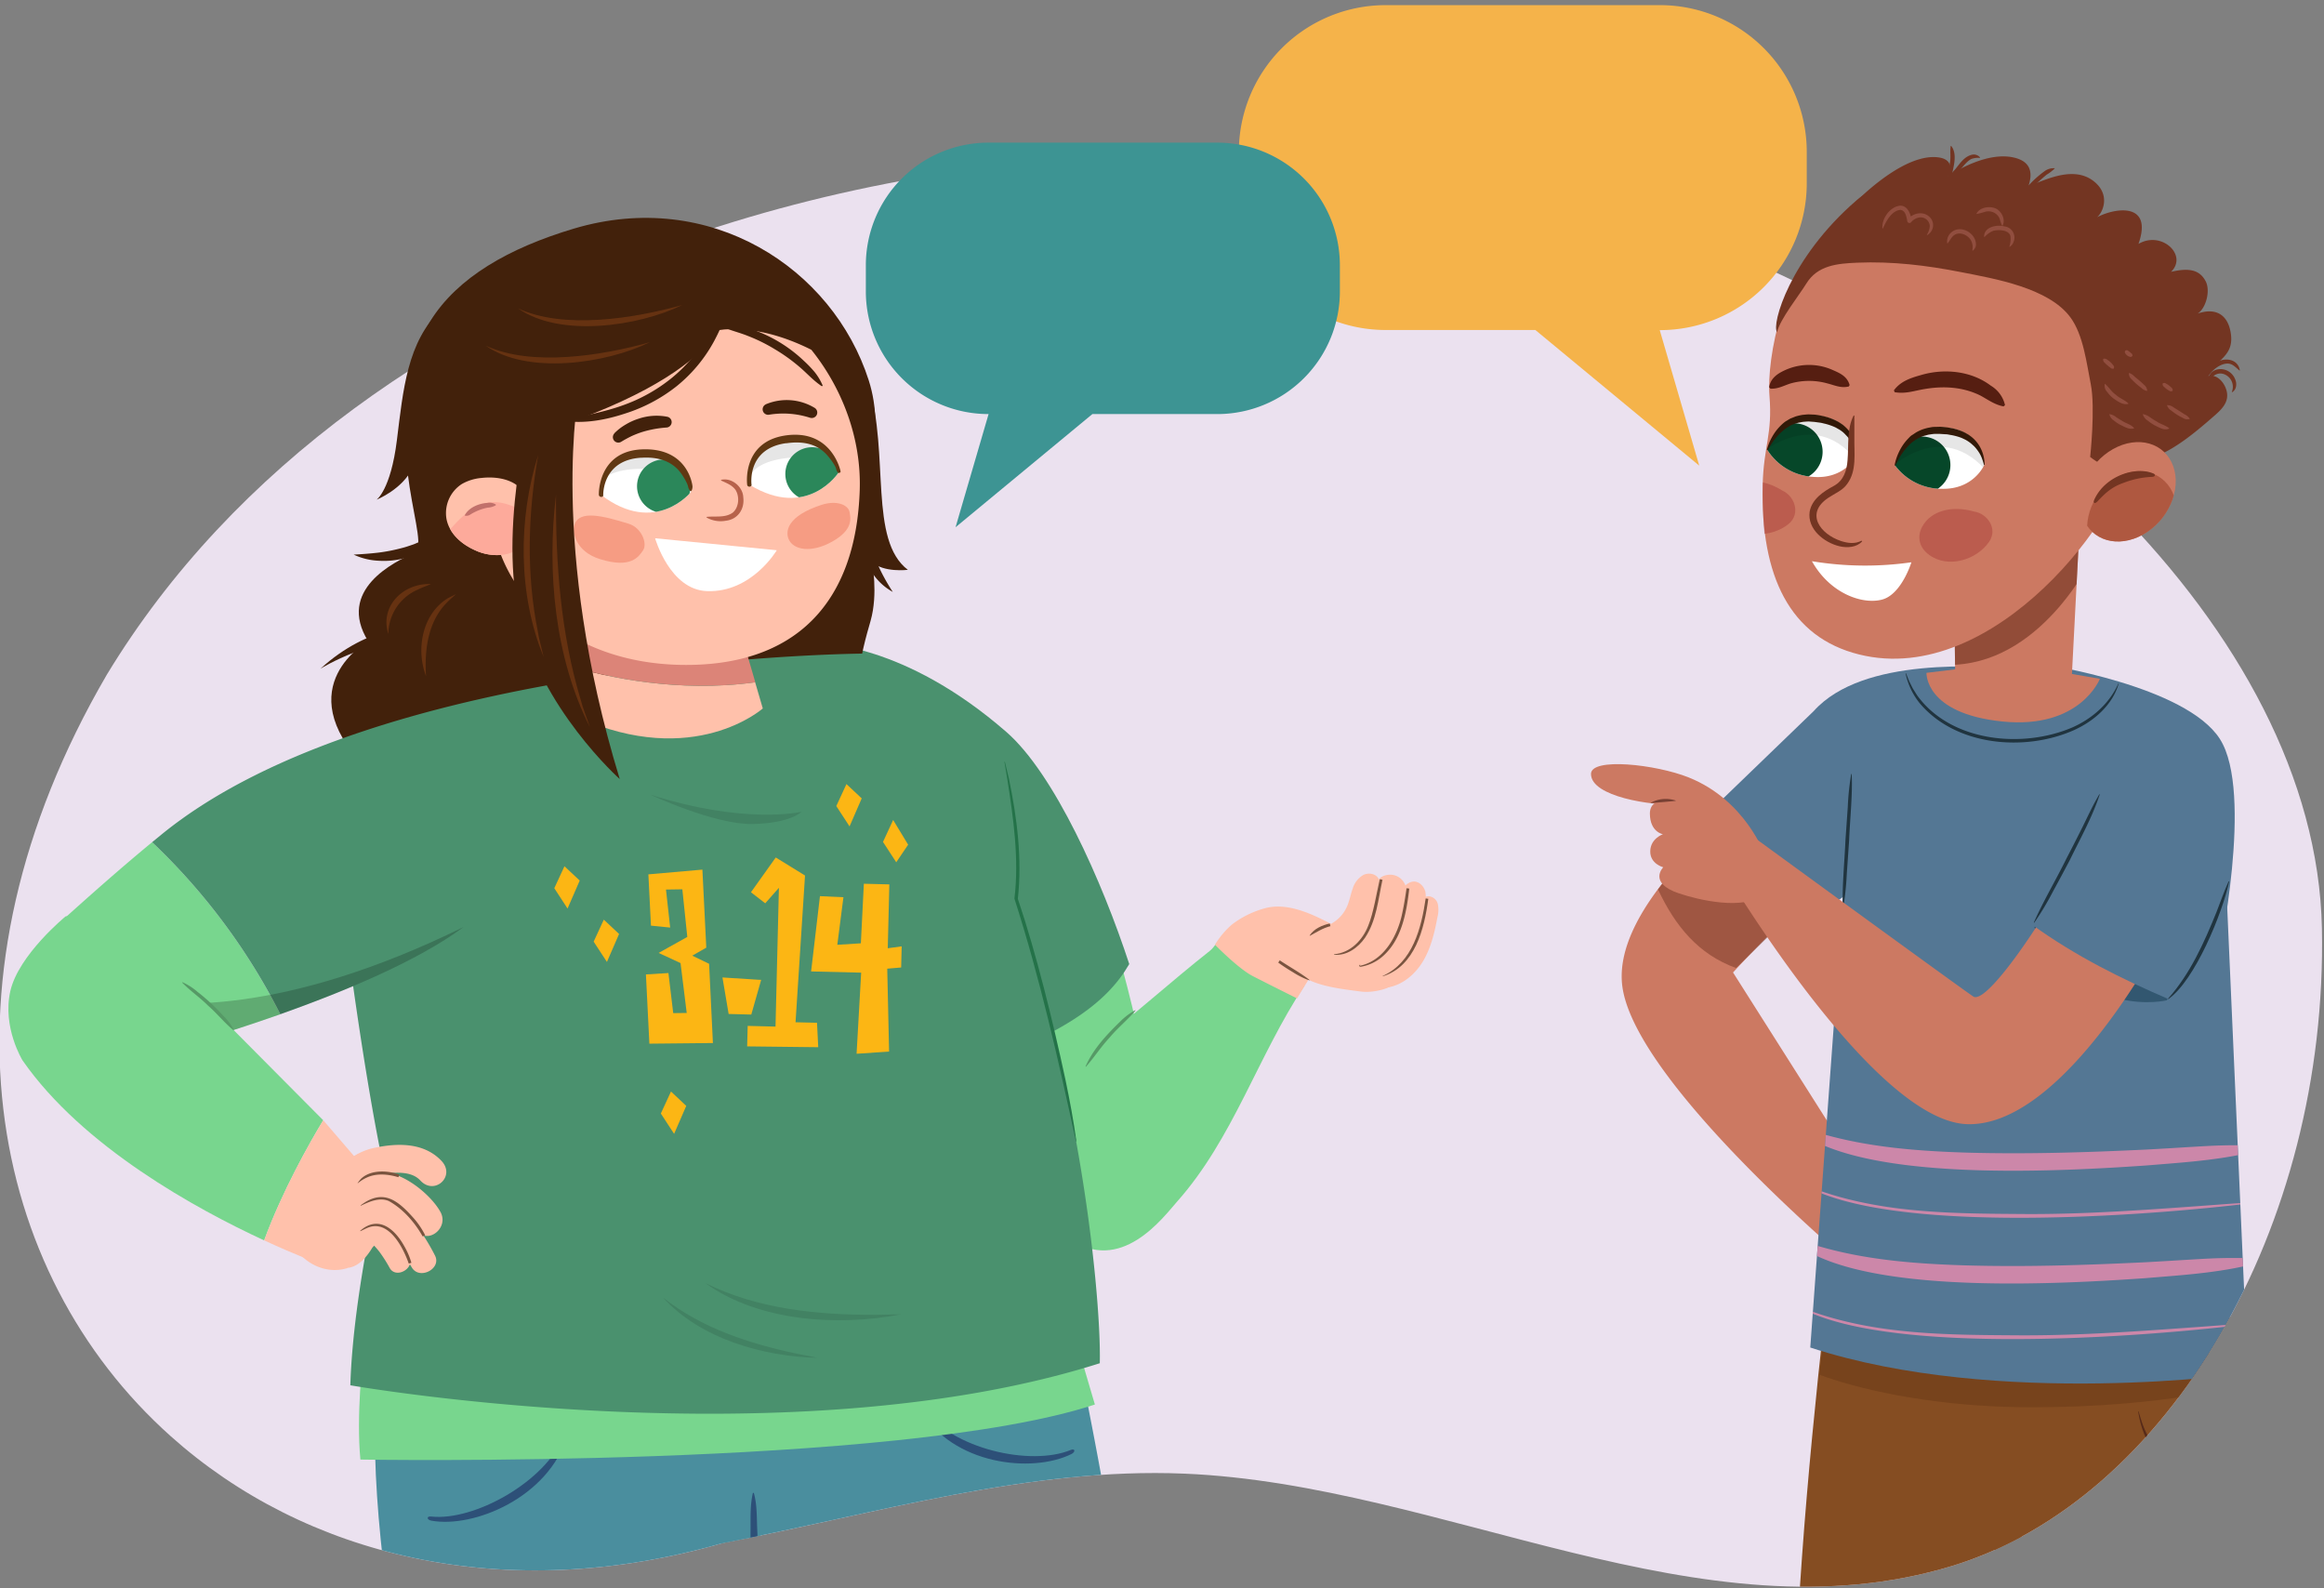 <svg xmlns="http://www.w3.org/2000/svg" xmlns:xlink="http://www.w3.org/1999/xlink" width="760" height="519.36" viewBox="0 0 760 519.36"><rect x="0" y="0" width="760" height="519.36" fill="#808080" stroke="none"/><defs><clipPath id="a"><path d="M759.32,303.48c-.43-21.26,0-309.26,0-309.26l-659.86,4S76.1,152.67,34.93,220.61c-58.4,100.13-38.81,195.64,20.91,249,43.69,39.06,108.85,55.59,180.67,34.89,50.11-9.56,100-24.78,150.81-22.66C472.2,485.41,556.56,537,638.46,512,708.87,490.43,761.28,401.5,759.32,303.48Z" fill="none"/></clipPath><clipPath id="b"><path d="M735.08,449S653.45,460.68,592,440.6l13-178s18-42.89,53.07-41S727.43,276,727.43,276Z" fill="none"/></clipPath><clipPath id="c"><path d="M681.48,145l-4.15,80s-23,10.45-37.91-2L639,191Z" fill="#cc7962"/></clipPath><clipPath id="d"><path d="M619.74,152.22A19,19,0,0,0,635,159.83c10.51.24,13.87-7.78,13.87-7.78s-.26-11.15-12.35-12.22C622,138.55,619.74,152.22,619.74,152.22Z" fill="none"/></clipPath><clipPath id="e"><path d="M578,147.19a19,19,0,0,0,14.65,8.71c10.47,1,14.41-6.74,14.41-6.74s.56-11.13-11.41-13.09C581.2,133.72,578,147.19,578,147.19Z" fill="none"/></clipPath><clipPath id="f"><path d="M681.16,169.15c2.74,7.71,11.57,10.21,19.73,5.6s12.55-14.59,9.81-22.29-11.57-10.21-19.73-5.6S678.42,161.45,681.16,169.15Z" fill="#cc7962"/></clipPath><clipPath id="g"><path d="M661.94,197.2c-7.12,5.35-29.71,18.28-53.27,16.22s-32.59-17.92-32.2-54.79c.09-8.49,3.26-16.58,2.23-29.11s4.93-42.45,19.55-51.75,34.81-3.17,51.63,7.5,50.77,9.85,46.83,62C695.22,167.14,669.06,191.85,661.94,197.2Z" fill="none"/></clipPath><clipPath id="h"><path d="M172.76,175.77a10.89,10.89,0,0,1-7.85,5.57,16.83,16.83,0,0,1-9.52-1.41C151,178,146.9,174.49,146,169.62a11.3,11.3,0,0,1,5-11.34,15.58,15.58,0,0,1,6.44-2c5.33-.61,11.51.55,14.22,5.3Z" fill="none"/></clipPath><clipPath id="i"><path d="M226,160.83s-11.63,14.57-29.42,1c0,0-.39-12.37,13.42-13.24C224,147.7,226,160.83,226,160.83Z" fill="#fff"/></clipPath><clipPath id="j"><path d="M274.24,154.48s-10.09,15.68-29.16,4c0,0-1.65-12.26,12-14.54C270.91,141.62,274.24,154.48,274.24,154.48Z" fill="#fff"/></clipPath></defs><g clip-path="url(#a)"><path d="M759.32,303.48c-2-98-106.73-191.46-211.49-227.63-100.52-34.7-220-33.58-322.08,1.27C145.57,104.5,76.1,152.67,34.93,220.61c-58.4,100.13-38.81,195.64,20.91,249,43.69,39.06,108.85,55.59,180.67,34.89,50.11-9.56,100-24.78,150.81-22.66C472.2,485.41,556.56,537,638.46,512,708.87,490.43,761.28,401.5,759.32,303.48Z" fill="#ebe1ef"/><path d="M542.8,107.94a48,48,0,0,0,48.05-48V49.68a48,48,0,0,0-48.05-48H453.18a48,48,0,0,0-48.05,48.05V59.9a48,48,0,0,0,48.05,48H502.1l53.59,44.35-12.93-44.35Z" fill="#f5b34a"/><path d="M598.48,287.29c-13,10.21-31.74,30.68-31.74,30.68l54.85,86.5-14.77,10S535.49,354.93,530.61,323c-3.35-21.9,23.83-47.86,41.29-62.05A141,141,0,0,0,598.48,287.29Z" fill="#cc7962"/><path d="M564.36,267.26c-7.12,2.38-22.15,23.54-22.15,23.54,5.56,11.93,13.18,21.26,25.52,25.72l23.73-23.15Z" fill="#733522" opacity="0.5"/><path d="M731.79,430.61s11.44,144.1,10.52,157.09c0,0-75.6,13.6-88.39,6.18l-3-160.8Z" fill="#854d22"/><path d="M663.3,588.62c-6.81,11.89-77.33,8.35-77-3.71,0-49.55,4.56-101.71,10.4-154.61L659.4,439Z" fill="#854d22"/><path d="M664.61,460.14c-43.5,0-69.63-10.67-69.63-10.67l1.17-10.2s44.72,7,68.33,7,67.68-5.1,67.68-5.1l1.58,11.6S708.12,460.14,664.61,460.14Z" fill="#5b2e10" opacity="0.33"/><path d="M660.05,218.41c-11.55-.33-50.72-4-66.94,14.11l-32.13,31s22.38,36,34.87,33.46,55.53-54.2,55.53-54.2Z" fill="#547794"/><path d="M668.45,217.26s46.4,6.91,57.53,24.41-.49,71.5-.49,71.5-50.93-17.72-54.24-25.25c.07-1.39,5.25-20.74,5-24S668.45,217.26,668.45,217.26Z" fill="#547794"/><path d="M735.08,449S653.45,460.68,592,440.6l13-178s18-42.89,53.07-41S727.43,276,727.43,276Z" fill="#547794"/><g clip-path="url(#b)"><path d="M739.35,432.44c-36.29,4.73-113.56,10.49-146.21-2.76a30.38,30.38,0,0,1-8.38-5.12l.09-.11a32.67,32.67,0,0,0,8.52,4.65c21.64,7.5,45,7.37,67.71,7.52,26.07.07,52.53-2.52,78.27-4.18Z" fill="#cc87a9"/><path d="M740.44,412.32c-12.5,3.76-26,4.53-38.94,5.61-28.6,2-82.4,4.71-107.78-7.47a26.14,26.14,0,0,1-8.08-6.09l.45-.53a41.57,41.57,0,0,0,8.83,3.68c15.45,4.5,31.66,5.72,47.72,6.22,19.51.56,39-.06,58.53-1,5.64-.29,13.93-.83,19.52-1.14a174.42,174.42,0,0,1,19.67,0l.08.7Z" fill="#cc87a9"/><path d="M741.42,392.77c-36.29,4.74-113.57,10.49-146.21-2.76a30.19,30.19,0,0,1-8.39-5.12l.1-.11a32.71,32.71,0,0,0,8.52,4.66c21.64,7.49,45,7.36,67.71,7.52,26.07.07,52.53-2.53,78.27-4.19Z" fill="#cc87a9"/><path d="M741.13,375.45c-12.5,3.76-26,4.53-39,5.61-28.59,2-82.39,4.71-107.78-7.47a26,26,0,0,1-8.08-6.09l.46-.53a41.36,41.36,0,0,0,8.83,3.68c15.45,4.5,31.66,5.73,47.72,6.23,19.51.55,39-.07,58.53-1,5.64-.29,13.93-.83,19.52-1.14a174.42,174.42,0,0,1,19.67,0l.08.7Z" fill="#cc87a9"/></g><path d="M708.61,327.07s-27,6.65-43.36-23.85l5.67-8.19,41,25.33Z" fill="#325770"/><path d="M681.48,145l-4.15,80s-23,10.45-37.91-2L639,191Z" fill="#cc7962"/><g clip-path="url(#c)"><path d="M684.92,181s-15.82,34.73-45.5,36.35c-9.87.54-6.46-11.3-6.46-11.3l45.4-33.26Z" fill="#733522" opacity="0.65"/></g><path d="M692.89,223.41c-2,7.09-8.1,12.37-14.67,15.33-16.07,7.14-38.61,5.22-50.43-8.8a23.19,23.19,0,0,1-4.63-9.79l.14,0,1,2.5,1.19,2.39,1.41,2.25c11,15.33,34.5,17.6,50.9,10.52,6.46-2.89,12.08-7.81,15-14.42l.14,0Z" fill="#20343f"/><path d="M654.82,235.91C629.34,233.31,630,220,630,220l26.71-3.25,30,5.2S680.31,238.5,654.82,235.91Z" fill="#cc7962"/><path d="M605.54,253.06c.36,6.32-.6,15.42-.84,21.82l-.76,10.89a94.5,94.5,0,0,1-1.13,10.86h-.15c-.32-6.32.58-15.42.84-21.82l.76-10.89a86.55,86.55,0,0,1,1.13-10.86Z" fill="#20343f"/><path d="M670.42,295.9c-8.53,14.17-21.59,32.3-25.13,29.92-5.28-3.56-84-61-84-61l-1.64,12.93s51.36,88.94,83.74,89.82c22.17.61,44.61-29.54,56.54-48.6A140.92,140.92,0,0,1,670.42,295.9Z" fill="#cc7962"/><path d="M577.13,279.51s-6.26-17.84-24.84-25.29c-10.81-4.33-32.1-6.65-32-1.12.08,7.42,19.8,10.32,28.22,10S577.13,279.51,577.13,279.51Z" fill="#cc7962"/><path d="M576.82,292.53c-6.79,5.23-21.46,1.71-27.82-.44-10.16-3.43-5.08-8.52-5.08-8.52s-4.33-1.08-4.25-5.25,4.15-5.55,4.15-5.55-4.21-.65-4.27-6.7,8.42-4.26,8.42-4.26,9.8-3.15,16.58,2.23S581.8,288.7,576.82,292.53Z" fill="#cc7962"/><path d="M548,261.86c-2,.22-6.12.58-8.16.71v-.09a10.26,10.26,0,0,1,8.16-.72v.1Z" fill="#774033"/><path d="M608,214c-22.68-5.6-32.27-25.63-31.57-55.39.31-12.81,3.26-16.58,2.23-29.11s4.93-42.45,19.55-51.75,34.81-3.17,51.63,7.5,50.77,9.85,46.83,62C695.22,167.14,652.37,225,608,214Z" fill="#cc7962"/><path d="M628.58,172.26c2.82-5.28,9.74-7.07,17-5,4.32.65,7.85,5.62,4.9,9.9-4.09,5.93-13.44,8.83-19.63,4.25C627.77,179.17,626.74,175.69,628.58,172.26Z" fill="#a23131" opacity="0.4"/><path d="M625.07,183.85s-3.2,10.45-9.53,12.18-17-1.82-23-12.53A106.56,106.56,0,0,0,625.07,183.85Z" fill="#fff"/><path d="M619.74,152.22A19,19,0,0,0,635,159.83c10.51.24,13.87-7.78,13.87-7.78s-.26-11.15-12.35-12.22C622,138.55,619.74,152.22,619.74,152.22Z" fill="#fff"/><g clip-path="url(#d)"><path d="M619.44,149.9A9.32,9.32,0,1,0,630.68,143,9.32,9.32,0,0,0,619.44,149.9Z" fill="#064729"/><path d="M617.88,153.33s17.09-17,32.22,1.24c5.75-1.52,4.11-8.08,4.11-8.08l-11-8.36-14.38-1.68-8.36,5.28L617.29,150Z" opacity="0.1"/></g><path d="M619.85,152.24s.27-.62.79-1.64a20.69,20.69,0,0,1,2.54-3.84,19,19,0,0,1,2.05-2.07c.39-.31.82-.59,1.24-.89s.89-.54,1.37-.76a15,15,0,0,1,1.5-.57c.54-.1,1-.31,1.6-.39s1.11-.18,1.69-.21h1.75l1.87.12c.68,0,1.15.17,1.73.24a19.6,19.6,0,0,1,3.25.86c.51.19,1,.46,1.45.66a12.52,12.52,0,0,1,1.28.79,10.17,10.17,0,0,1,1.11.91,8.13,8.13,0,0,1,1,1,14.22,14.22,0,0,1,1.41,2,11.22,11.22,0,0,1,.8,1.83,13.44,13.44,0,0,1,.51,1.74H649a9.93,9.93,0,0,0-.13-1.83,12.17,12.17,0,0,0-.49-2.05,11.32,11.32,0,0,0-3.25-4.95,15.85,15.85,0,0,0-1.41-1.08c-.52-.29-1.05-.63-1.62-.89a17.13,17.13,0,0,0-3.67-1.19,26.16,26.16,0,0,0-3.95-.49l-2,.05c-.66,0-1.32.2-2,.3a16.93,16.93,0,0,0-1.88.55,16.23,16.23,0,0,0-1.74.8c-.55.31-1,.68-1.55,1s-.91.78-1.32,1.19a16.07,16.07,0,0,0-2,2.55,18.88,18.88,0,0,0-2,4.4,14.09,14.09,0,0,0-.41,1.79Z" fill="#321908"/><path d="M578,147.19a19,19,0,0,0,14.65,8.71c10.47,1,14.41-6.74,14.41-6.74s.56-11.13-11.41-13.09C581.2,133.72,578,147.19,578,147.19Z" fill="#fff"/><g clip-path="url(#e)"><path d="M577.83,144.85a9.33,9.33,0,1,0,11.72-6A9.33,9.33,0,0,0,577.83,144.85Z" fill="#064729"/><path d="M576,148.16s18.29-15.68,32,3.61c5.85-1.09,4.69-7.75,4.69-7.75l-10.35-9.15-14.21-2.74-8.73,4.65-3.79,8.05Z" opacity="0.1"/></g><path d="M578.07,147.22s.31-.6.91-1.58A21.53,21.53,0,0,1,581.8,142a18.68,18.68,0,0,1,2.19-1.9c.42-.28.87-.54,1.3-.81s.93-.47,1.43-.65a15.25,15.25,0,0,1,1.54-.46c.54-.06,1.06-.23,1.62-.27s1.12-.1,1.7-.09l1.74.13,1.87.25c.67.09,1.13.26,1.7.37a19.85,19.85,0,0,1,3.18,1.1c.5.23.92.53,1.39.76a14.26,14.26,0,0,1,1.23.88,11,11,0,0,1,1,1,7.78,7.78,0,0,1,.88,1,13.5,13.5,0,0,1,1.25,2.15,10.1,10.1,0,0,1,.67,1.89,15.79,15.79,0,0,1,.38,1.76l.23,0a9.76,9.76,0,0,0,0-1.84,11.66,11.66,0,0,0-1.31-4.64,10.76,10.76,0,0,0-1.9-2.61,16.87,16.87,0,0,0-1.32-1.19c-.51-.33-1-.7-1.56-1a18,18,0,0,0-3.57-1.47,26.92,26.92,0,0,0-3.9-.78l-2-.09c-.66,0-1.33.1-2,.15a17.53,17.53,0,0,0-1.91.41c-.63.16-1.21.46-1.8.67s-1.09.61-1.62.9-1,.71-1.41,1.08a16.9,16.9,0,0,0-2.16,2.4,18.27,18.27,0,0,0-2.28,4.25,13.74,13.74,0,0,0-.55,1.74Z" fill="#321908"/><path d="M581.15,108.61c.85-4.11,7.34-12.24,9.54-15.86,3.67-6,10.12-6.59,16.69-6.86,11.41-.48,22.7.87,34,3.1,10.79,2.13,28.56,5.08,35.69,14.78,4.25,5.78,5.29,15,6.67,21.92,1.53,7.77-.21,23.74-.21,23.74s5.69,4.34,7.88,3.8c3-.74,5.08-11.21,7.21-13.73s4-7.14,5.76-9.62c3.8-5.37,4.34-9.22,2.48-15C696.17,81.25,664,67.45,632,68.93c-12.83.59-14.78-12.14-24.89-3.41C585.3,84.34,579.21,106.23,581.15,108.61Z" fill="#733522"/><path d="M593.31,83.18c2.52-6.93,25.89-33.87,40.73-31.7,5.89.87,3.06,6.11,3.06,6.11s11.71-8.23,21.37-6.1c5.32,1.17,6.45,4.59,4.93,9.17,2.92-.35,13.53-7,20.89-1.71,6.09,4.39,3.49,10.46,1.5,12.08,5.78-3.08,18.39-5.08,13.54,8.72,7.6-4.43,16.2,3.71,10.66,9.13,5.42-1.26,9.21-.93,11.31,3.08,1.64,3.13.08,8.88-2.62,10.57,5.81-2,9.66.27,10.74,5.85,1.56,8.13-4.55,9-8,14.84,3.1-1.35,5.68,1.34,6.59,4.1,1.38,4.18-1.76,6.79-4.45,9.13-5,4.36-11.19,9.57-17.33,12.24-5.06,2.19-10.79,3.35-12.67-3.11-1.14-3.92.39-9.05.63-13a34.57,34.57,0,0,0-2.81-15.42c-7.22-18-28.71-36.28-48.21-38.1-9.57-.89-19.89-1.84-29.51-1.21C609.45,78.12,597.4,85.56,593.31,83.18Z" fill="#733522"/><path d="M681.16,169.15c2.74,7.71,11.57,10.21,19.73,5.6s12.55-14.59,9.81-22.29-11.57-10.21-19.73-5.6S678.42,161.45,681.16,169.15Z" fill="#cc7962"/><g clip-path="url(#f)"><path d="M683.4,177.84c2.73,7.7,11.13,10.46,18.75,6.15s11.57-14,8.84-21.74-11.14-10.46-18.76-6.15S680.66,170.14,683.4,177.84Z" fill="#a34b33" opacity="0.7"/></g><path d="M704.43,154.93c.25.12.68,1-.85,1a29,29,0,0,0-9,1.9c-3.85,1.35-5.83,3.11-8.62,6.07-.91,1-1.59.59-1.05-.59C688.59,155.3,698.93,152.34,704.43,154.93Z" fill="#733522"/><polygon points="608.8 129.47 603.4 156.16 609.18 164.2 613.83 131.46 608.8 129.47" fill="#cc7962"/><g clip-path="url(#g)"><path d="M565.23,160.53c4.18-4.29,11.32-4.09,17.69-.1,4,1.83,6,7.59,2,10.88-5.57,4.57-15.36,4.76-20-1.36C562.54,166.94,562.52,163.32,565.23,160.53Z" fill="#a23131" opacity="0.4"/></g><path d="M606.42,135.91v7.29c-.1,4.94.86,10.7-2.33,15-1.5,2.2-4.08,3.13-6.18,4.56-7.66,5.08-2.76,11.84,4.15,14.14,2.16.7,4.57,1.05,6.71-.12l.19.23c-1.78,2-4.91,2.18-7.37,1.61-5-1.17-10.6-5.56-9.8-11.28.74-4.18,4.52-6.65,8-8.51,3.06-1.72,4.16-4.85,4.4-8.37.42-4.8-.31-10.12,2-14.63l.29.07Z" fill="#733522"/><path d="M730.33,486c-16.09-.47-28.52-7.64-31.1-24.48,0-.08.11-.1.13,0,.28.78.54,1.83.81,2.59a28.75,28.75,0,0,0,19.68,19.44,86.64,86.64,0,0,0,10.5,2.35c.08,0,.06.14,0,.12Z" fill="#562a19"/><path d="M652.1,516.57c.32,18.82,1.17,56.78,1.25,75.52-.47-3.06-.47-6.35-.77-9.49-.87-15.61-1.24-31.53-1.13-47.15.07-5.52.18-13.43.52-18.87,0-.09.13-.09.13,0Z" fill="#562a19"/><path d="M604.53,126.38c-2.51.62-4.58-.43-6.89-1a22.27,22.27,0,0,0-12.09,0c-2.19.69-4.11,1.84-6.58,1.7l-.42-.48c.48-3,2.82-4.49,5.28-5.61a18.93,18.93,0,0,1,15.34-.08c2.46,1.08,4.88,2.07,5.7,5l-.34.55Z" fill="#561e11"/><path d="M655.21,132.88c-2.9-.54-5.07-2.18-7.56-3.54-5.73-2.84-12.1-3.21-18.4-2.11-3.27.54-6.13,1.63-9.66,1l-.24-.6c2.21-3,5.5-4.06,8.87-5,7.53-2.23,16.41-1.39,22.83,3.48a10,10,0,0,1,4.63,6.34l-.47.44Z" fill="#561e11"/><path d="M648.85,77.34c0-3.16,4.22-4,6.65-3.31a3.66,3.66,0,0,1,3,5,3,3,0,0,1-1.26,1.65.1.1,0,0,1-.12,0,.1.1,0,0,1,0-.09,7.78,7.78,0,0,0,.33-3.4c-.5-2.08-3.92-2.16-5.63-1.72a8,8,0,0,0-2.8,2,.1.1,0,0,1-.16-.07Z" fill="#914e3f"/><path d="M646.39,69.81c1.05-2,4-2.47,6-1.75s3.6,3.59,2.51,5.69a.1.1,0,0,1-.18,0c-.52-1-.59-1.9-1-2.69a4,4,0,0,0-4.43-1.84,26.71,26.71,0,0,1-2.83.74.1.1,0,0,1-.1-.14Z" fill="#914e3f"/><path d="M688.45,125.56c1.35,1.18,2,2.49,3.45,3.49,1.27,1.2,2.78,1.6,4.1,2.84a.1.1,0,0,1,0,.17c-1.88.45-3.52-.9-5-1.88a10.59,10.59,0,0,1-1.88-2,3,3,0,0,1-.83-2.61.1.1,0,0,1,.17,0Z" fill="#914e3f"/><path d="M690,135.44a4.4,4.4,0,0,1,2.08,1c.62.4,1.24.8,1.89,1.15,1.29.91,2.77,1.08,3.89,2.34a.11.11,0,0,1-.05.17c-1.65.41-3.14-.61-4.56-1.25a14,14,0,0,1-2-1.38,3.25,3.25,0,0,1-1.42-1.94.11.11,0,0,1,.12-.13Z" fill="#914e3f"/><path d="M700.87,135.44c1.64.24,2.83,1.6,4.28,2.28,1.39,1,2.8,1.22,4.18,2.27a.1.1,0,0,1,0,.17c-1.7.71-3.44-.49-4.9-1.19a17.2,17.2,0,0,1-2.06-1.43,3.83,3.83,0,0,1-1.61-2,.11.11,0,0,1,.12-.13Z" fill="#914e3f"/><path d="M636.79,79.5a3.84,3.84,0,0,1,1.56-3.7c3.08-2.38,8,.59,7.82,4.31a2.57,2.57,0,0,1-1,1.83.1.1,0,0,1-.16-.09,5,5,0,0,0-.45-3.25c-1-1.75-3.65-3-5.46-1.74-.9.58-1.3,1.63-2.16,2.67a.1.1,0,0,1-.17,0Z" fill="#914e3f"/><path d="M615.59,74.56c-.24-3.15,2.59-7.1,5.9-7.31,2.47,0,3.41,3,3.65,4.85l-1.26-.36c1.54-1.95,4.64-2.74,6.73-1.14a3.7,3.7,0,0,1-.34,6.24.09.09,0,0,1-.13-.12,5.93,5.93,0,0,0,.94-2.84,3,3,0,0,0-3.8-2.7,4.34,4.34,0,0,0-2.3,1.49.74.74,0,0,1-1,.09.76.76,0,0,1-.25-.45c-.29-1.51-.6-3.49-2.25-3.69-2.82.27-4.61,3.56-5.69,6a.09.09,0,0,1-.18,0Z" fill="#914e3f"/><path d="M702.05,127.81a3.71,3.71,0,0,1-1.8-1,22.52,22.52,0,0,1-3.11-2.73,2.63,2.63,0,0,1-.95-2,.12.12,0,0,1,.12-.11,3.94,3.94,0,0,1,1.73,1.16c.94.78,2.23,1.79,3.08,2.67a2.66,2.66,0,0,1,1.06,1.9.11.11,0,0,1-.13.11Z" fill="#914e3f"/><path d="M716,137a2.66,2.66,0,0,1-2.23-.39,18.5,18.5,0,0,1-3.65-2.32,3.33,3.33,0,0,1-1.43-1.68.11.11,0,0,1,.07-.14,3.43,3.43,0,0,1,2.09.76c.9.54,2.68,1.67,3.55,2.25a4.2,4.2,0,0,1,1.65,1.36.11.11,0,0,1,0,.16Z" fill="#914e3f"/><path d="M710.4,127.83c-.61.28-.82,0-1.12-.14a8.1,8.1,0,0,1-.84-.55,7.82,7.82,0,0,1-.75-.67,1,1,0,0,1-.46-1,.16.16,0,0,1,.1-.14,1,1,0,0,1,1.12.16,7.4,7.4,0,0,1,.84.53c.25.21.51.42.75.66s.54.38.46,1.06a.19.19,0,0,1-.1.14Z" fill="#914e3f"/><path d="M691.15,120.55c-.7.09-.86-.22-1.17-.44s-.57-.47-.86-.7-.56-.51-.82-.79a1.3,1.3,0,0,1-.53-1.17.18.18,0,0,1,.12-.13,1.27,1.27,0,0,1,1.24.31,6.88,6.88,0,0,1,1.76,1.56c.24.32.6.57.39,1.25a.16.16,0,0,1-.13.11Z" fill="#914e3f"/><path d="M697.33,116.36c-.38.52-.67.33-.94.26a2.41,2.41,0,0,1-1.32-1,.72.72,0,0,1-.05-.94.22.22,0,0,1,.14-.11.76.76,0,0,1,.86.18,11.33,11.33,0,0,1,.94.74c.16.14.32.11.41.74a.21.21,0,0,1,0,.17Z" fill="#914e3f"/><path d="M637.43,57.68a28.6,28.6,0,0,1,2-2.37c1.52-1.86,3-4.26,5.62-4.75a2.63,2.63,0,0,1,2.45.9.1.1,0,0,1-.07.16,6.69,6.69,0,0,0-2.77.36c-1.71.93-2.85,2.77-4.26,4.19-.76.79-1.62,1.72-2.85,1.67a.1.1,0,0,1-.07-.16Z" fill="#733522"/><path d="M661.43,63a34.14,34.14,0,0,1,7.15-7A5.07,5.07,0,0,1,671.85,55a.09.09,0,0,1,.08.11,14.78,14.78,0,0,1-2.62,2,63.78,63.78,0,0,0-4.82,4.37c-.85.76-1.71,1.77-3,1.69a.1.1,0,0,1-.06-.17Z" fill="#733522"/><path d="M637.29,59.21c-.73-1.91.21-3.91.33-5.81.44-1.95,0-3.61.3-5.62a.11.11,0,0,1,.17-.05c1.91,2.37.95,6.07.37,8.75a6.56,6.56,0,0,1-1,2.75.1.1,0,0,1-.17,0Z" fill="#733522"/><path d="M722.36,126.05c-1.64-6.2,6.58-7.23,8.6-2,.61,1.38.44,3.32-.94,4.15a.09.09,0,0,1-.14-.11,4.39,4.39,0,0,0-2.64-5.77,3.52,3.52,0,0,0-3.17.46c-.79.6-.72,2.1-1.54,3.35a.09.09,0,0,1-.17,0Z" fill="#733522"/><path d="M721.86,126.85c-1,0-1.64-1.08-1.56-2,.3-2.53,2.06-4.55,4-6,2.72-2.1,7.47-1.78,8.18,2.2a.09.09,0,0,1-.15.08c-1.19-1-2.13-2.05-3.44-2.23-3.19-.39-7.66,3.68-7.51,6.93a1.88,1.88,0,0,0,.52.85.09.09,0,0,1-.07.15Z" fill="#733522"/><path d="M727.82,287.07l-18.77,39.56c-15.1-6.49-30.29-14-44.53-24.28l23.78-44.59Z" fill="#547794"/><path d="M729,288.22c-2.24,10.41-11.23,32.39-19.92,38.46l-.1-.11c7.25-8.16,11.77-18.23,15.83-28.27,1.34-3.37,2.48-6.81,4-10.13l.14.05Z" fill="#20343f"/><path d="M686.67,259.76c-2.48,7.49-6.35,14.38-9.79,21.45q-2.75,5.22-5.57,10.39a92.66,92.66,0,0,1-6.07,10.11l-.13-.07c3.19-7.2,7.24-13.93,10.7-21q2.72-5.2,5.34-10.48c1.74-3.52,3.36-7.08,5.39-10.47l.13.06Z" fill="#20343f"/><path d="M337.54,369.74c-2.5,14.83,4.09,29.43,11.73,35,17.2,12.43,31.2-6.81,35.72-11.91,18.29-20.59,26.35-47.6,41.58-70.54-4.38-5.76-9.87-10.57-16.61-13.19-2.17-.84-7.8-3.35-10.08-2.48-1.7.65-2.57,3-4.3,4.33-13,10.26-24.81,21.1-39.07,31.94C349.45,348.21,339.64,357.26,337.54,369.74Z" fill="#78d68e"/><path d="M414.13,296.85c5.69-1.33,11.61.66,16.9,3.12a90.91,90.91,0,0,1,17.23,10.52c2.16,1.67,4.45,3.95,4.05,6.66a7.64,7.64,0,0,1-1.22,2.81c-1.33,2.14,5.12.55,3.53,2.49-.57.7-5.41,2.3-9.62,1.75-5.44-.71-12.16-1.46-17.11-3.84-.84,1.32-3.73,6.09-3.73,6.09s-10.41-5.2-14.54-7.33c-4.68-2.42-12.3-10.22-12.3-10.22a27.66,27.66,0,0,1,5.53-6.59A31.21,31.21,0,0,1,414.13,296.85Z" fill="#ffc1ab"/><path d="M467.21,293.05a3.34,3.34,0,0,1,3,2.62,9.48,9.48,0,0,1-.13,4.2c-.94,5-2.12,10.11-4.76,14.49s-7,8-12.06,8.59c-2.57.3-5.75-.68-6.26-3.22a4.7,4.7,0,0,1,1.71-4.19,24.18,24.18,0,0,1,4-2.55,21.26,21.26,0,0,0,7.16-7.17C461.42,303.12,463.26,293.05,467.21,293.05Z" fill="#ffc1ab"/><path d="M462.11,288.26c1.86-.21,3.51,1.45,4,3.26a11.79,11.79,0,0,1-.39,5.55c-1.56,6.63-3.46,13.57-8.29,18.38a19.27,19.27,0,0,1-11.19,5.41,4.36,4.36,0,0,1-2.7-.32c-1.69-1-1.55-3.62-.32-5.13s3.15-2.25,4.86-3.2c4.65-2.58,5-6.26,6.52-11.33C455.53,297.67,457.58,288.75,462.11,288.26Z" fill="#ffc1ab"/><path d="M454.54,286a5.3,5.3,0,0,1,5.12,3.69,9.81,9.81,0,0,1-.23,4.89c-1.41,6.08-3.58,12.16-7.68,16.87s-10.44,7.82-16.59,6.73c-1.74-.31-3.6-1.1-4.28-2.73a4.5,4.5,0,0,1,1.31-4.73,15.5,15.5,0,0,1,4.43-2.69c4.72-2.26,11.38-6.09,12.86-11.53C450.51,292.76,448.18,286.27,454.54,286Z" fill="#ffc1ab"/><path d="M440.67,296c.72-1.78,1.05-3.71,1.71-5.51a7.63,7.63,0,0,1,3.5-4.42c1.74-.84,4.18-.38,5,1.35a5.32,5.32,0,0,1,.39,2.44,25.73,25.73,0,0,1-7.17,17.65,21.44,21.44,0,0,1-17.77,6.26c-2.48-.34-5.33-1.68-5.52-4.17-.34-4.42,5.88-4.57,8.73-5.33C434.4,303,438.64,301,440.67,296Z" fill="#ffc1ab"/><path d="M452.1,287.69c-1.42,6.4-1.94,13.3-5.69,18.9-2.25,3.26-6,6-10.14,5.57V312c5.3-.39,9.35-4.62,11.19-9.34,1.71-4.18,2.73-10.73,3.76-15.18l.88.18Z" fill="#7a543f"/><path d="M460.87,290.54c-.95,8.06-2.51,17.07-9.14,22.53a14.49,14.49,0,0,1-6.58,3,.65.65,0,0,1-.6-.13c-.19-.22.11-.63.34-.4l-.1.08c0-.07-.16.17-.08.17,7.93-1.69,12.4-9.9,13.89-17.36.57-2.64,1-5.33,1.37-8l.9.12Z" fill="#7a543f"/><path d="M467.08,293.9c-1.27,9.72-4.33,22.09-14.9,25.33l0-.12c9.8-4.42,12.62-15.62,14.05-25.35l.89.14Z" fill="#7a543f"/><path d="M435.08,302.83c-2.48.61-4.47,1.94-6.71,3.14l-.09-.1c1.44-2.21,4.1-3.37,6.59-3.91l.21.87Z" fill="#7a543f"/><path d="M418.51,314c2.87,1.95,7.08,4.28,9.75,6.44l-.06.11a25.33,25.33,0,0,1-5.27-2.6c-1.69-1-3.34-2.06-4.92-3.21l.5-.74Z" fill="#7a543f"/><path d="M213.94,693.49c5.32-19,17-61.11,21.44-94.13,5.28-39.32,20.69-148.51,20.69-148.51l-131-12c-11.1,56.24,18.66,170,18.66,170s-7,42.32-1.46,79.54C153,691.41,163.74,698.07,213.94,693.49Z" fill="#4a8e9e"/><path d="M344.88,661.39c3.9-16.57,20-47.27,25.26-71-22.57,4.16-54.8-1.39-54.8-1.39s2.11-18.31,55.94-24.57c-2.18-46.07-21.66-134.67-21.66-134.67l-123.9,3.92c-1.18,32.36,6.21,63,15.53,88.1a290.14,290.14,0,0,0,34,64.91s.1,45.66-3,77.09Z" fill="#4a8e9e"/><path d="M185.6,469.34c.3-1-.63-1.16-1-.24-6.16,15.54-29.71,28.31-43.61,26.76-1.58-.18-1.45,1.08.1,1.36C154.93,499.7,179.35,489.71,185.6,469.34Z" fill="#2d5078"/><path d="M301,461c-.52-.87.34-1.29.9-.51,9.47,13.31,35.14,19,48.24,13.61,1.49-.61,1.64.64.2,1.35C337.51,481.79,311.62,479,301,461Z" fill="#2d5078"/><path d="M245.08,531.48c-.48-3.71,0-7.25.12-10.85s.19-7.18.19-10.79l.06-10.83c0-3.62-.09-7.24.77-10.87h.3c1,3.6.95,7.22,1.07,10.84a188.43,188.43,0,0,1-.23,21.78c-.32,3.62-.51,7.29-2,10.76l-.29,0Z" fill="#2d5078"/><path d="M104.81,218.64s17.56-11,36.27-9.71L136.49,205S121,203.9,104.81,218.64Z" fill="#42210b"/><path d="M144.37,101.16c-11.25,10.42-12.55,26.53-14.58,42.8s-6.64,19.42-6.64,19.42,8.5-3.37,11.81-10.47,9.41-51.75,9.41-51.75" fill="#42210b"/><path d="M379.91,382.5c-1.74-17-7.91-52.25-18.11-83.44-3.77,11.22-16,34.84-52.74,46.71,18.2,22.5,39.29,58.54,39.29,58.54S381.65,399.53,379.91,382.5Z" fill="#78d68e"/><path d="M369.29,315.22c-8.87-27.11-24.55-62.29-40.21-75.91-33.69-29.31-60.56-28.79-60.56-28.79s-26,43.85,12,107.42c14.12,23.6,19.23,19.78,30,33.06C347.22,339.14,361.91,328,369.29,315.22Z" fill="#4a916e"/><path d="M283.33,163.41c.11,2.81.28,5.49.57,8.13a57.17,57.17,0,0,0,1.43,7.7c.29,1.27.73,2.48,1.13,3.71.2.61.49,1.19.72,1.8l.36.91.42.88a65.82,65.82,0,0,0,4,7,18.88,18.88,0,0,1-6.32-5.65,22.16,22.16,0,0,1-3.66-7.8,25.86,25.86,0,0,1-.77-8.52A21.6,21.6,0,0,1,283.33,163.41Z" fill="#42210b"/><path d="M137,112.94c-12.19,35.8,4.64,65.16-1.66,67.94s-25.4,12-14.93,28.8c0,0-26.47,14.54-1,41.25s90.41-31.19,90.41-31.19Z" fill="#42210b"/><path d="M352.68,441l-234,2.89s-2.22,18.81-.82,33.35c0,0,176.32,3,240.19-18Z" fill="#78d68e"/><path d="M111.43,291.87s6.51,54.2,14,89.67c0,0-9.92,40-10.86,71.41,0,0,143.21,25.12,245.09-7.21.28-11.62-1.74-39.45-7.73-72.5a641.15,641.15,0,0,0-19.63-79.47s2.66-15.3-3.77-44.7" fill="#4a916e"/><path d="M284.07,125.67c6.84,23.21,0,50.89,12.82,60.65,0,0-8,1-11.73-2.61,0,0,2.1,10.36-.48,19.36s-8.81,29.81,1.71,41.38c0,0-56.95-1.07-56.51-3.57s2.29-35.83,2.29-35.83l38-71.09Z" fill="#42210b"/><path d="M137.47,386c4.63,5,11.66-1.41,6.89-6.44-5.82-6.15-14.69-5.86-22.38-4.15-3.66.82-9,3.42-10.48,7.14a12.77,12.77,0,0,0-3.82,5.27,28.81,28.81,0,0,0-.93,2.9,2.56,2.56,0,0,0-.24.11c-4.28,2.49-9.8,8.56-8.75,13.73-1.17,0-2.53,1.11-1.87,2.39,3.17,6.09,10.63,9.74,17.36,7.78.18,0,.34-.12.51-.18,3.43-.37,6.1-3.44,8-6.6.2-.21.39-.44.59-.66.6.64,1.17,1.31,1.72,2a46.41,46.41,0,0,1,3.34,5.25c1.56,2.9,5.72,1.46,6.63-1.15.22.37.45.74.68,1.11,2.52,4.09,9.78.32,7.52-4a69.39,69.39,0,0,0-3.8-6.57c3.57,1.21,8-3.35,5.59-7.67-2.59-4.72-9.77-11.15-16.53-12.69C131,383.29,135,383.33,137.47,386Z" fill="#ffc1ab"/><path d="M116.9,386.85c2.79-4.46,9.25-4.42,13.68-2.79l-.29.86c-3.35-1-7.09-1.38-10.32.1a12.62,12.62,0,0,0-3,1.91l-.1-.08Z" fill="#7a543f"/><path d="M138.22,404.27c-2.59-4.59-6.41-9-11.08-11.57-3-1.29-6.34.19-9.16,1.55l-.07-.11c7.31-5.61,12.12-1.74,17.36,4.16a25.94,25.94,0,0,1,3.77,5.6l-.82.37Z" fill="#7a543f"/><path d="M133.67,413.14c-1.83-5.2-6.43-14.3-13.2-11.79-.88.33-1.73.81-2.62,1.21l-.07-.11c5.92-5.25,11.3-.65,14.42,5a23.79,23.79,0,0,1,2.34,5.46l-.87.24Z" fill="#7a543f"/><path d="M49.75,275.37c-9.71,8-19.87,16.95-30.68,26.72l34.45,41.54s17.22-4.6,38.16-12A206,206,0,0,0,49.75,275.37Z" fill="#78d68e"/><path d="M282.5,213.7s-158.19,1-229.6,59.09l-3.15,2.58a206,206,0,0,1,41.93,56.25l.15-.06c22.54-8,49.34-19.22,63.59-31.48l75.47,42.78,90.27-42.77Z" fill="#4a916e"/><g opacity="0.2"><path d="M151.55,303.14c-14.87,11.06-39.07,21.1-59.72,28.42-21,7.45-38.31,12.07-38.31,12.07L38.88,326C55.48,329.7,92.66,332,151.55,303.14Z"/></g><polygon points="268.14 293.02 265.25 317.63 281.62 318.03 280.12 344.55 290.75 343.83 290.15 316.73 294.7 316.34 294.87 309.43 290.32 310.05 290.83 289.17 282.5 288.96 281.52 308.44 273.82 308.92 275.82 293.37 268.14 293.02" fill="#fcb614"/><polygon points="212.88 302.66 212.03 285.89 229.7 284.34 230.97 309.86 226.38 312.48 231.89 315.13 233.14 341.04 212.36 341.25 211.23 318.61 218.59 318.16 220.16 331.26 224.57 331.21 222.55 314.9 215.39 311.58 224.76 306.35 223.14 290.78 217.79 290.86 219.16 303.29 212.88 302.66" fill="#fcb614"/><polygon points="236.26 319.6 238.28 331.54 245.69 331.73 248.91 320.41 236.26 319.6" fill="#fcb614"/><polygon points="253.69 280.37 245.58 291.74 250.25 295.36 254.72 290.29 253.61 335.67 244.51 335.44 244.34 342.14 267.58 342.41 267.18 334.42 260.16 334.25 263.26 286.27 253.69 280.37" fill="#fcb614"/><path d="M188.15,177.66s1.72,18.62,12.62,27.83c0,0-11.52-2.46-13.37-11.45A33.69,33.69,0,0,1,188.15,177.66Z" fill="#42210b"/><path d="M115.65,181.34c2.81-.14,5.48-.34,8.12-.65a56.84,56.84,0,0,0,7.69-1.51c1.26-.3,2.47-.75,3.7-1.16.61-.22,1.18-.51,1.79-.74l.91-.37.87-.44a62.09,62.09,0,0,0,7-4.1,18.76,18.76,0,0,1-5.58,6.38,22.12,22.12,0,0,1-7.77,3.74,26.08,26.08,0,0,1-8.51.86A21.46,21.46,0,0,1,115.65,181.34Z" fill="#42210b"/><polygon points="293.09 281.94 288.76 275.29 292.08 268.11 296.98 276.19 293.09 281.94" fill="#fcb614"/><polygon points="277.82 270.21 273.49 263.56 276.81 256.37 281.8 261.05 277.82 270.21" fill="#fcb614"/><polygon points="220.45 370.74 216.11 364.09 219.43 356.9 224.42 361.59 220.45 370.74" fill="#fcb614"/><polygon points="198.48 314.53 194.14 307.89 197.46 300.7 202.45 305.38 198.48 314.53" fill="#fcb614"/><polygon points="185.6 297.07 181.27 290.42 184.59 283.24 189.58 287.92 185.6 297.07" fill="#fcb614"/><path d="M212.67,259.83s21,9.85,33.45,9.6,16-4,16-4S243.92,269.78,212.67,259.83Z" fill="#428263"/><path d="M216.81,424.26c12.58,10,28.26,15.07,43.79,18.37,2.25.46,4.51.83,6.78,1.34-17.73-.41-38.35-6.22-50.57-19.71Z" fill="#428263"/><path d="M230.67,419.54c17.16,8.52,36.78,10.43,55.69,10.37,2.74,0,5.47-.17,8.24-.15-20.44,4-46.62,2.33-63.93-10.22Z" fill="#428263"/><path d="M49.94,310.17c-8.89-11.94-28.47-10.55-28.47-10.55S6.07,312.2,3.38,324.06s4,22.67,4,22.67c19.67,28.27,56.88,48.61,79,58.84,6-16.24,14.67-31.57,19.32-39.28Z" fill="#78d68e"/><path d="M105.71,366.29c-4.65,7.71-13.33,23-19.32,39.28,10.63,4.92,17.76,7.51,17.76,7.51l4.13-12.53,11.37-18.05Z" fill="#ffc1ab"/><path d="M76.33,336.83c-3-2.44-5.32-5.44-8.22-7.95-2.71-2.73-5.85-4.83-8.54-7.6l.09-.12a19.65,19.65,0,0,1,4.87,3.1A66.78,66.78,0,0,1,73,332.11a19.05,19.05,0,0,1,3.46,4.63l-.11.09Z" fill="#569966"/><path d="M351.87,373.25c-5.79-26.7-11.76-53.4-20.13-79.43,1.58-13-.34-26.29-2.34-39.18l-.93-5.55.14,0c.47,1.82.9,3.65,1.33,5.48,2.66,12.9,4.37,26.16,2.92,39.33,6.08,18.05,11.36,39.58,15.58,59.19,1.4,6.68,2.65,13.4,3.58,20.17l-.15,0Z" fill="#247249"/><path d="M190.44,218.91l-1.61,15.58c38.15,17.15,60.62-2.85,60.62-2.85l-2.5-8.55C221.45,226.63,198.36,221.15,190.44,218.91Z" fill="#ffc1ab"/><path d="M246,219.64l-4.06-13.88-50.55,4.37-.9,8.78c7.92,2.24,31,7.72,56.51,4.18Z" fill="#dc8478"/><path d="M284.1,124.37c-11.77-36.74-51.91-62.91-96.43-49.62-42.48,12.69-67.38,38.41-46.12,88.8,14.26,33.82,46.5,56.47,83,46.86S295.29,159.32,284.1,124.37Z" fill="#42210b"/><path d="M175.66,164.06s-6.66-6.74-15.27-7.16a58.12,58.12,0,0,0-.12,8.22c1.9,30.54,27.42,51.66,62.43,52.28,37.56.67,57.24-20.45,58.45-57.12.56-17-5.75-33.37-15.82-45.91-8.86-4.45-20.07-8-31.93-6.45C206.24,111.41,179.76,131.34,175.66,164.06Z" fill="#ffc1ab"/><path d="M214.24,176s4.77,16.87,17,17.28c14.65.5,22.78-13.37,22.78-13.37Z" fill="#fff"/><path d="M221.4,91.31c-33.91,1.5-57.32,36.33-59.72,65.62,8.62.42,15.28,7.16,15.28,7.16,4.1-32.71,30.58-52.65,57.74-56.14,11.86-1.52,23.07,2,31.93,6.45C255,99.92,238.34,90.56,221.4,91.31Z" fill="#42210b"/><path d="M235.85,110.1s-2.72-5.25-8.18-6.87a.83.83,0,0,0-.91,1.28,16.1,16.1,0,0,1,3,7.28C230.26,116.66,237.69,114,235.85,110.1Z" fill="#ffc1ab"/><path d="M172.76,175.77a10.89,10.89,0,0,1-7.85,5.57,16.83,16.83,0,0,1-9.52-1.41C151,178,146.9,174.49,146,169.62a11.3,11.3,0,0,1,5-11.34,15.58,15.58,0,0,1,6.44-2c5.33-.61,11.51.55,14.22,5.3Z" fill="#ffc1ab"/><g clip-path="url(#h)"><path d="M148.79,179.55c2,2.37,14.37,8.95,19.46,3.08s7.83-15.34,2.57-16.17-12.62-8.67-26.58,10.43c1.35,4.9,2.86,3.55,2.86,3.55" fill="#fdaa9b"/></g><path d="M152,168.44c1.35-2.52,4.59-3.82,7.32-4a3.85,3.85,0,0,1,2.83.53v.22a5.71,5.71,0,0,1-2.62.79,16.78,16.78,0,0,0-5.92,2.39,2.47,2.47,0,0,1-1.51.26l-.09-.19Z" fill="#c1716b"/><path d="M238.39,96.28s5.77,21.79-55,42.9c-57,19.8-20.4-9.53-20.4-9.53l25.78-9.59,26.12-17.22Z" fill="#42210b"/><path d="M268.71,165.06c-11.2,3.63-11.93,8.58-10.82,11.2,1.53,3.6,7.43,4.67,14.28.82s6.09-7.58,5.63-9.76S273.68,163.45,268.71,165.06Z" fill="#f69c83"/><path d="M205.57,171.24c-8.25-2.53-16.16-4.62-17.71.36-.73,2.32.27,8.67,8.27,11.19,10.2,3.22,12.73-.72,14.18-2.87S209.89,172.56,205.57,171.24Z" fill="#f69c83"/><path d="M177,164.09s1-9.26,2.52-17.2a43.86,43.86,0,0,1,4.19-12.56l-10.1,3.35Z" fill="#42210b"/><path d="M250.37,132.22a17.64,17.64,0,0,1,16.1,1.18,1.79,1.79,0,0,1-1.48,3.21l-.05,0a28.52,28.52,0,0,0-13.52-1h0a1.79,1.79,0,0,1-1-3.39Z" fill="#42210b"/><path d="M200.86,141.72a17.69,17.69,0,0,1,3.72-2.89,19.81,19.81,0,0,1,4.3-1.94,18.42,18.42,0,0,1,9.34-.62,1.78,1.78,0,0,1-.22,3.52H218a35.38,35.38,0,0,0-7.72,1.38,30.57,30.57,0,0,0-3.66,1.39,39.07,39.07,0,0,0-3.47,1.89l0,0a1.78,1.78,0,0,1-2.21-2.76Z" fill="#42210b"/><path d="M231.12,169c3-.31,6,.39,8.52-1.39,2-1.71,2.27-5.19.92-7.38-1.1-1.6-3-2.3-4.75-3.1v-.22c3.36-.86,7.14,2.17,7.26,5.7.48,3.81-1.74,7.19-5.66,7.65a9.38,9.38,0,0,1-6.36-1.05l.06-.21Z" fill="#b7624b"/><path d="M226,160.83s-11.63,14.57-29.42,1c0,0-.39-12.37,13.42-13.24C224,147.7,226,160.83,226,160.83Z" fill="#fff"/><g clip-path="url(#i)"><path d="M230.37,154.57c-6.51-4.13-13.59-7.9-21.45-8.32-6.35-.35-13.07,1.78-17.36,6.62-2.77,3.12,1.82,7.72,4.6,4.59,3.37-3.8,11.24-4.48,16.18-4.09,6.42.5,10.68,3.07,14.78,6.83C230.21,163,233.9,156.81,230.37,154.57Z" opacity="0.1"/><path d="M208.34,159.47a8.74,8.74,0,1,0,8.25-9.21A8.74,8.74,0,0,0,208.34,159.47Z" fill="#2b875a"/></g><path d="M225.93,160.59h0c.38-.05.57-1.2.53-1.59,0-.14-1.28-12.71-16.53-12.07-14.46.63-14.1,14.68-14.1,14.81a.77.77,0,0,0,.74.74c.39,0,.71-.13.7-.52s-.24-11.6,12.47-12.3h.28c5.85-.32,10.2,1.45,12.91,5.4,2,3,2.12,4.14,2.12,4.17C225.12,159.6,225.55,160.64,225.93,160.59Z" fill="#603813"/><path d="M274.24,154.48s-10.09,15.68-29.16,4c0,0-1.65-12.26,12-14.54C270.91,141.62,274.24,154.48,274.24,154.48Z" fill="#fff"/><g clip-path="url(#j)"><path d="M279.73,149.12c-6.81-3.63-14.16-6.85-22-6.67-6.35.14-12.89,2.77-16.8,7.92-2.53,3.32,2.4,7.56,4.93,4.22,3.07-4,10.83-5.09,15.78-5.08,6.45,0,9.75,2.51,15.3,5.47C280.61,157,283.41,151.09,279.73,149.12Z" opacity="0.1"/><path d="M256.93,156.34a8.75,8.75,0,1,0,7.27-10A8.75,8.75,0,0,0,256.93,156.34Z" fill="#2b875a"/></g><path d="M274.28,154.65h0c.38-.05.67-.19.59-.58,0-.13-2.88-13.87-18-11.69-14.31,2.09-12.55,16-12.53,16.12a.73.73,0,0,0,.8.63c.39-.08.69-.26.63-.65S244.35,146.7,257,144.92l.28,0c5.81-.82,10.3.46,13.4,4.12,2.31,2.73,2.73,4.1,2.73,4.13C273.44,153.5,273.91,154.7,274.28,154.65Z" fill="#603813"/><path d="M189.38,127.41s-10.09,50.84,13.29,127.32c0,0-26.11-23.21-33-54.11s5.42-73.56,5.42-73.56" fill="#42210b"/><path d="M235.37,106.17c3.51-.76,6.87.32,10.09,1.36A46.5,46.5,0,0,1,262.9,118a37.17,37.17,0,0,1,3.53,3.68,18.45,18.45,0,0,1,2.61,4.41l-.26.21c-2.92-1.92-5-4.4-7.51-6.48a57,57,0,0,0-7.92-5.65,54.46,54.46,0,0,0-8.73-4.31c-3-1.22-6.16-1.89-9.28-3.36Z" fill="#42210b"/><path d="M238.62,92.94c.46,6.52-2,12.77-5,18.43a48.67,48.67,0,0,1-12.31,14.88,52.63,52.63,0,0,1-17,9c-6.1,2-12.5,3.21-18.89,2.49l0-.38c6.15-1.64,12.22-2.67,18-4.74a53.72,53.72,0,0,0,16-8.83A49,49,0,0,0,231.2,110a55.71,55.71,0,0,0,3.9-8.31c1.12-2.87,2.14-5.78,3.14-8.78Z" fill="#42210b"/><path d="M212.5,111.9c-14.29,7-40,10.74-53.68,1.11,15,7,38.16,3.25,53.68-1.11Z" fill="#663211"/><path d="M223.11,99.73c-14.29,7-40,10.74-53.68,1.11,15,7,38.16,3.24,53.68-1.11Z" fill="#663211"/><path d="M127,207.31c-2.92-9.14,4.94-16.72,13.91-16.34-1.35.62-2.83,1.07-4.14,1.76A15.89,15.89,0,0,0,127,207.31Z" fill="#663211"/><path d="M139.32,221.06c-3.37-8.74-1.24-20.33,7.14-25.46.82-.43,1.77-.91,2.61-1.28-.48.44-.95.87-1.43,1.28a28.73,28.73,0,0,0-2.63,2.66c-5.26,6.3-6.18,14.82-5.69,22.8Z" fill="#663211"/><path d="M176,148.76c-3.36,19.06-3.95,38.85-.09,57.87l.38,2.05c.49,1.95,1,4.13,1.49,6.09-8.39-20.3-8.38-45.18-1.78-66Z" fill="#663211"/><path d="M181.83,161.92c-.14,22.38,1.54,45.12,8,66.63.78,3.13,2.07,6.07,3.06,9.15-11.47-22.62-14.07-50.81-11.08-75.78Z" fill="#663211"/><path d="M371.34,330.41c-2.67,3.16-5.86,5.68-8.49,8.87-2.83,3-5,6.46-7.74,9.53l-.13-.08c2.5-5.7,6.9-10.39,11.32-14.68a21.39,21.39,0,0,1,4.95-3.75l.09.11Z" fill="#569966"/><path d="M323.25,135.39a40.1,40.1,0,0,1-40.1-40.11V86.75a40.1,40.1,0,0,1,40.1-40.11h74.82a40.1,40.1,0,0,1,40.1,40.11v8.53a40.1,40.1,0,0,1-40.1,40.11H357.23l-44.74,37,10.8-37Z" fill="#3d9493"/></g></svg>